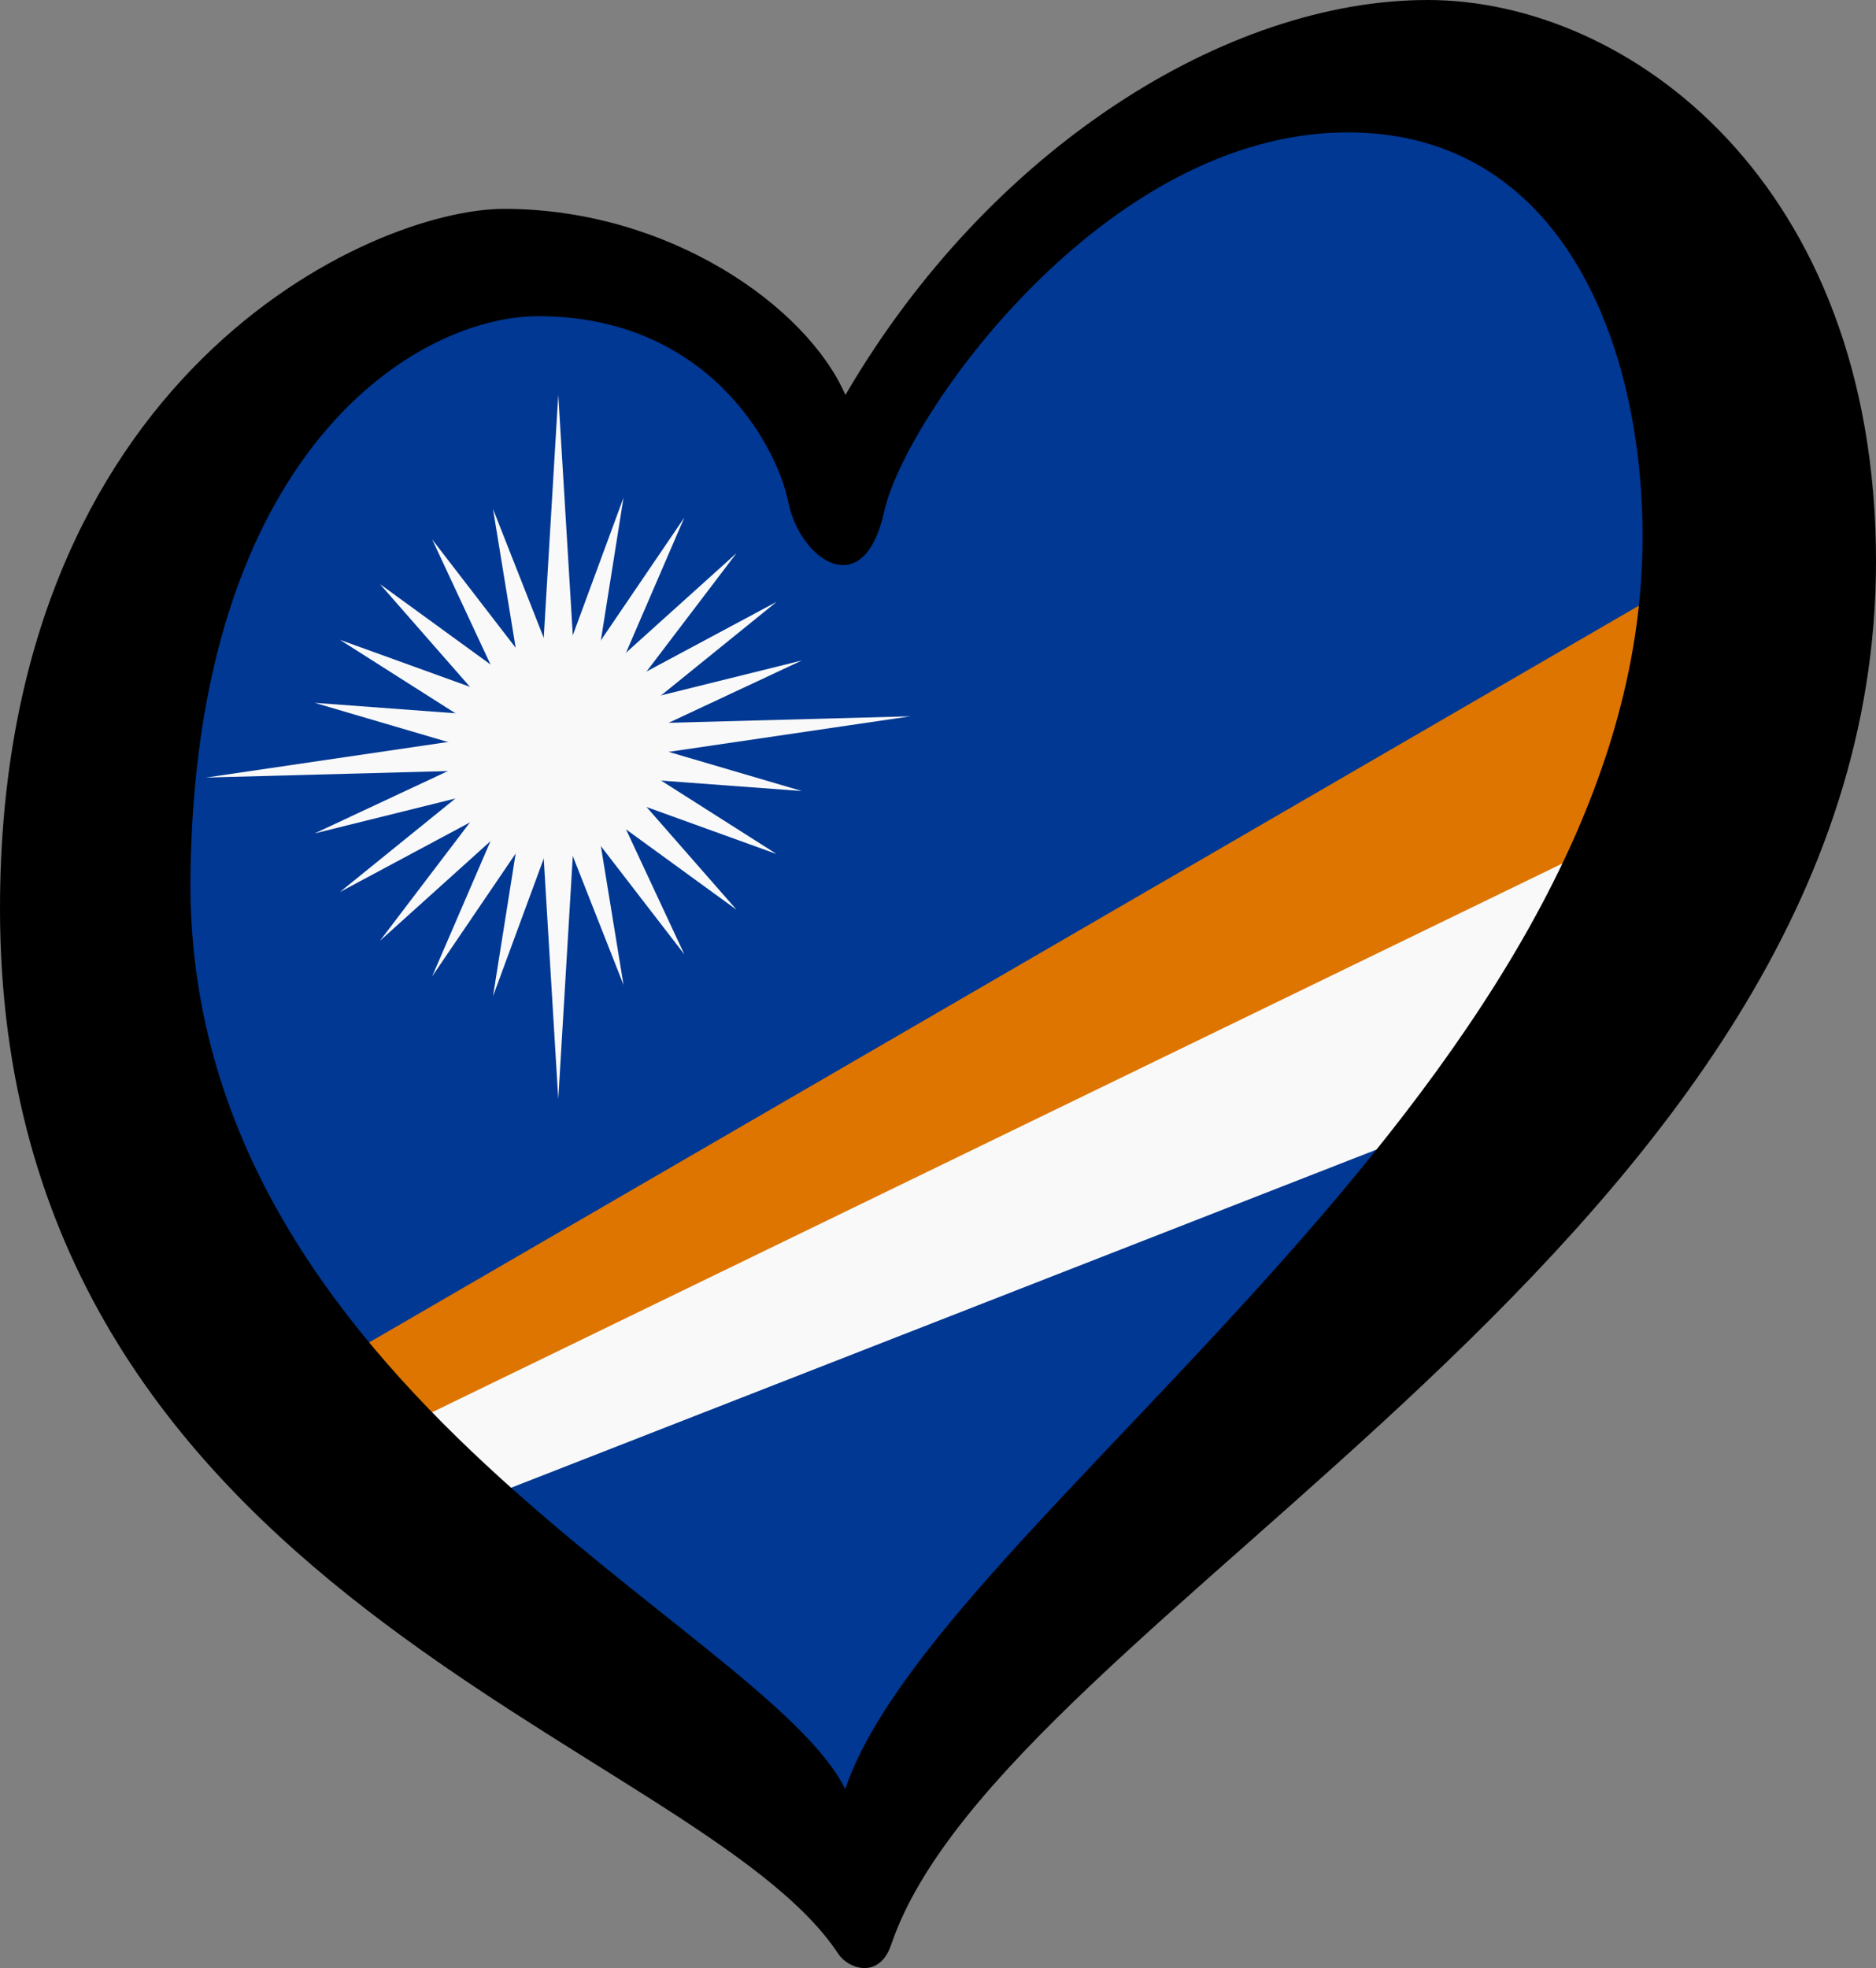 <?xml version="1.0" encoding="UTF-8" standalone="no"?>
<svg
   width="125.33"
   height="131.451"
   xml:space="preserve"
   id="svg2"
   version="1.1"
   xmlns:xlink="http://www.w3.org/1999/xlink"
   xmlns="http://www.w3.org/2000/svg"
   xmlns:svg="http://www.w3.org/2000/svg"
   xmlns:rdf="http://www.w3.org/1999/02/22-rdf-syntax-ns#"
   xmlns:cc="http://creativecommons.org/ns#"
   xmlns:dc="http://purl.org/dc/elements/1.1/"><rect width="100%" height="100%" fill="#808080" stroke="none"/><defs
     id="defs4"><g
       id="petal"><line
         x1="0"
         y1="0"
         x2="25"
         y2="0"
         stroke="#ffd700"
         stroke-width="2"
         id="line7" /><circle
         cx="25"
         cy="0"
         r="5"
         fill="#ffd700"
         id="circle9" /></g><pattern
       y="0"
       x="0"
       height="6"
       width="6"
       patternUnits="userSpaceOnUse"
       id="EMFhbasepattern" /><clipPath
       id="shield"><path
         style="fill:#000000"
         d="m 500,226.375 -63.702,110.332 h 127.401 z"
         id="path32" /></clipPath><linearGradient
       id="cap1"
       gradientUnits="userSpaceOnUse"
       x1="498.738"
       y1="289.055"
       x2="500.626"
       y2="283.42"><stop
         stop-color="#510000"
         offset="0"
         id="stop7" /><stop
         stop-color="#8a0000"
         offset="0.3"
         id="stop9" /><stop
         stop-color="#a00"
         offset="1"
         id="stop11" /></linearGradient><linearGradient
       id="cap2"
       gradientUnits="userSpaceOnUse"
       x1="501.444"
       y1="291.373"
       x2="502.927"
       y2="287.449"><stop
         stop-color="#ff2a2a"
         offset="0"
         id="stop14" /><stop
         stop-color="#f00"
         offset="1"
         id="stop16" /></linearGradient><linearGradient
       id="seabgrad"
       xlink:href="#seafgrad"
       gradientUnits="userSpaceOnUse"
       x1="444.509"
       y1="317.486"
       x2="634.411"
       y2="317.486" /><linearGradient
       id="seafgrad"><stop
         stop-color="#025"
         offset="0"
         id="stop24" /><stop
         stop-color="#04a"
         offset="0.5"
         id="stop26" /><stop
         stop-color="#025"
         offset="1"
         id="stop28" /></linearGradient><linearGradient
       id="mountain"
       gradientUnits="userSpaceOnUse"
       x1="484.764"
       y1="311.709"
       x2="484.764"
       y2="317.647"><stop
         stop-color="#F5F549"
         offset="0"
         id="stop19" /><stop
         stop-color="#97C924"
         offset="1"
         id="stop21" /></linearGradient></defs><path
     style="fill:#003893;fill-opacity:1;fill-rule:evenodd;stroke:none;stroke-width:0.53px;stroke-linecap:butt;stroke-linejoin:miter;stroke-opacity:1"
     d="m 5.575,61.75 7.632,29.859 43.173,32.419 C 66.717,113.333 76.823,102.416 86.689,91.286 98.523,77.934 110.012,64.277 121.14,50.331 L 101.952,3.822 74.478,9.06 56.38,31.576 43.515,17.874 14.297,25.882 Z"
     id="path6132" /><g
     style="fill:#f9f9f9;fill-opacity:1"
     transform="matrix(0.253,-0.022,0,0.253,37.296,49.889)"
     id="g12"><g
       id="r6"
       style="fill:#f9f9f9;fill-opacity:1"><path
         d="M 0,-93 5.59,0 H -5.59 Z"
         id="path15"
         style="fill:#f9f9f9;fill-opacity:1" /><path
         id="r1"
         d="M 0,-66.588 6.824,0 H -6.824 Z"
         transform="rotate(15)"
         style="fill:#f9f9f9;fill-opacity:1" /><use
         height="100%"
         width="100%"
         y="0"
         x="0"
         xlink:href="#r1"
         transform="rotate(15)"
         id="use18"
         style="fill:#f9f9f9;fill-opacity:1" /><use
         height="100%"
         width="100%"
         y="0"
         x="0"
         xlink:href="#r1"
         transform="rotate(30)"
         id="use20"
         style="fill:#f9f9f9;fill-opacity:1" /><use
         height="100%"
         width="100%"
         y="0"
         x="0"
         xlink:href="#r1"
         transform="rotate(45)"
         id="use22"
         style="fill:#f9f9f9;fill-opacity:1" /><use
         height="100%"
         width="100%"
         y="0"
         x="0"
         xlink:href="#r1"
         transform="rotate(60)"
         id="use24"
         style="fill:#f9f9f9;fill-opacity:1" /></g><use
       height="100%"
       width="100%"
       y="0"
       x="0"
       xlink:href="#r6"
       transform="rotate(90)"
       id="use26"
       style="fill:#f9f9f9;fill-opacity:1" /><use
       height="100%"
       width="100%"
       y="0"
       x="0"
       xlink:href="#r6"
       transform="scale(-1)"
       id="use28"
       style="fill:#f9f9f9;fill-opacity:1" /><use
       height="100%"
       width="100%"
       y="0"
       x="0"
       xlink:href="#r6"
       transform="rotate(-90)"
       id="use30"
       style="fill:#f9f9f9;fill-opacity:1" /></g><path
     style="fill:#f9f9f9;fill-opacity:1;stroke-width:0.53"
     d="M 18.992,96.102 116.906,44.076 108.035,70.503 24.79,103.023 Z"
     id="path8" /><path
     style="fill:#dd7500;stroke-width:0.53"
     d="M 16.705,94.278 117.215,35.97 112.772,53.6 20.035,98.613 Z"
     id="path10" /><path
     d="M 12.724,58.555 C 13.042,30.043 27.88,21.119 35.96,21.119 c 11.285,0 15.945,8.615 16.707,12.429 0.761,3.811 5.032,6.859 6.405,0.608 1.373,-6.251 14.649,-25.314 30.965,-25.314 14.943,0 20.118,15.41 19.671,28.517 C 108.485,73.04 62.519,101.518 56.468,119.5 51.081,108.609 12.344,92.866 12.724,58.555 Z M 95.375,0 C 81.956,0 66.086,9.911 56.48,26.381 53.888,20.433 44.653,13.951 33.675,13.951 24.829,13.951 0,25.007 0,60.689 c 0,46.05 46.592,55.509 56.011,69.822 0.647,0.984 2.732,1.728 3.527,-0.624 C 67.054,107.708 125.33,82.647 125.33,37.512 125.329,12.199 108.794,1e-7 95.375,0 Z"
     id="path29"
     style="stroke-width:0.53" /></svg>

